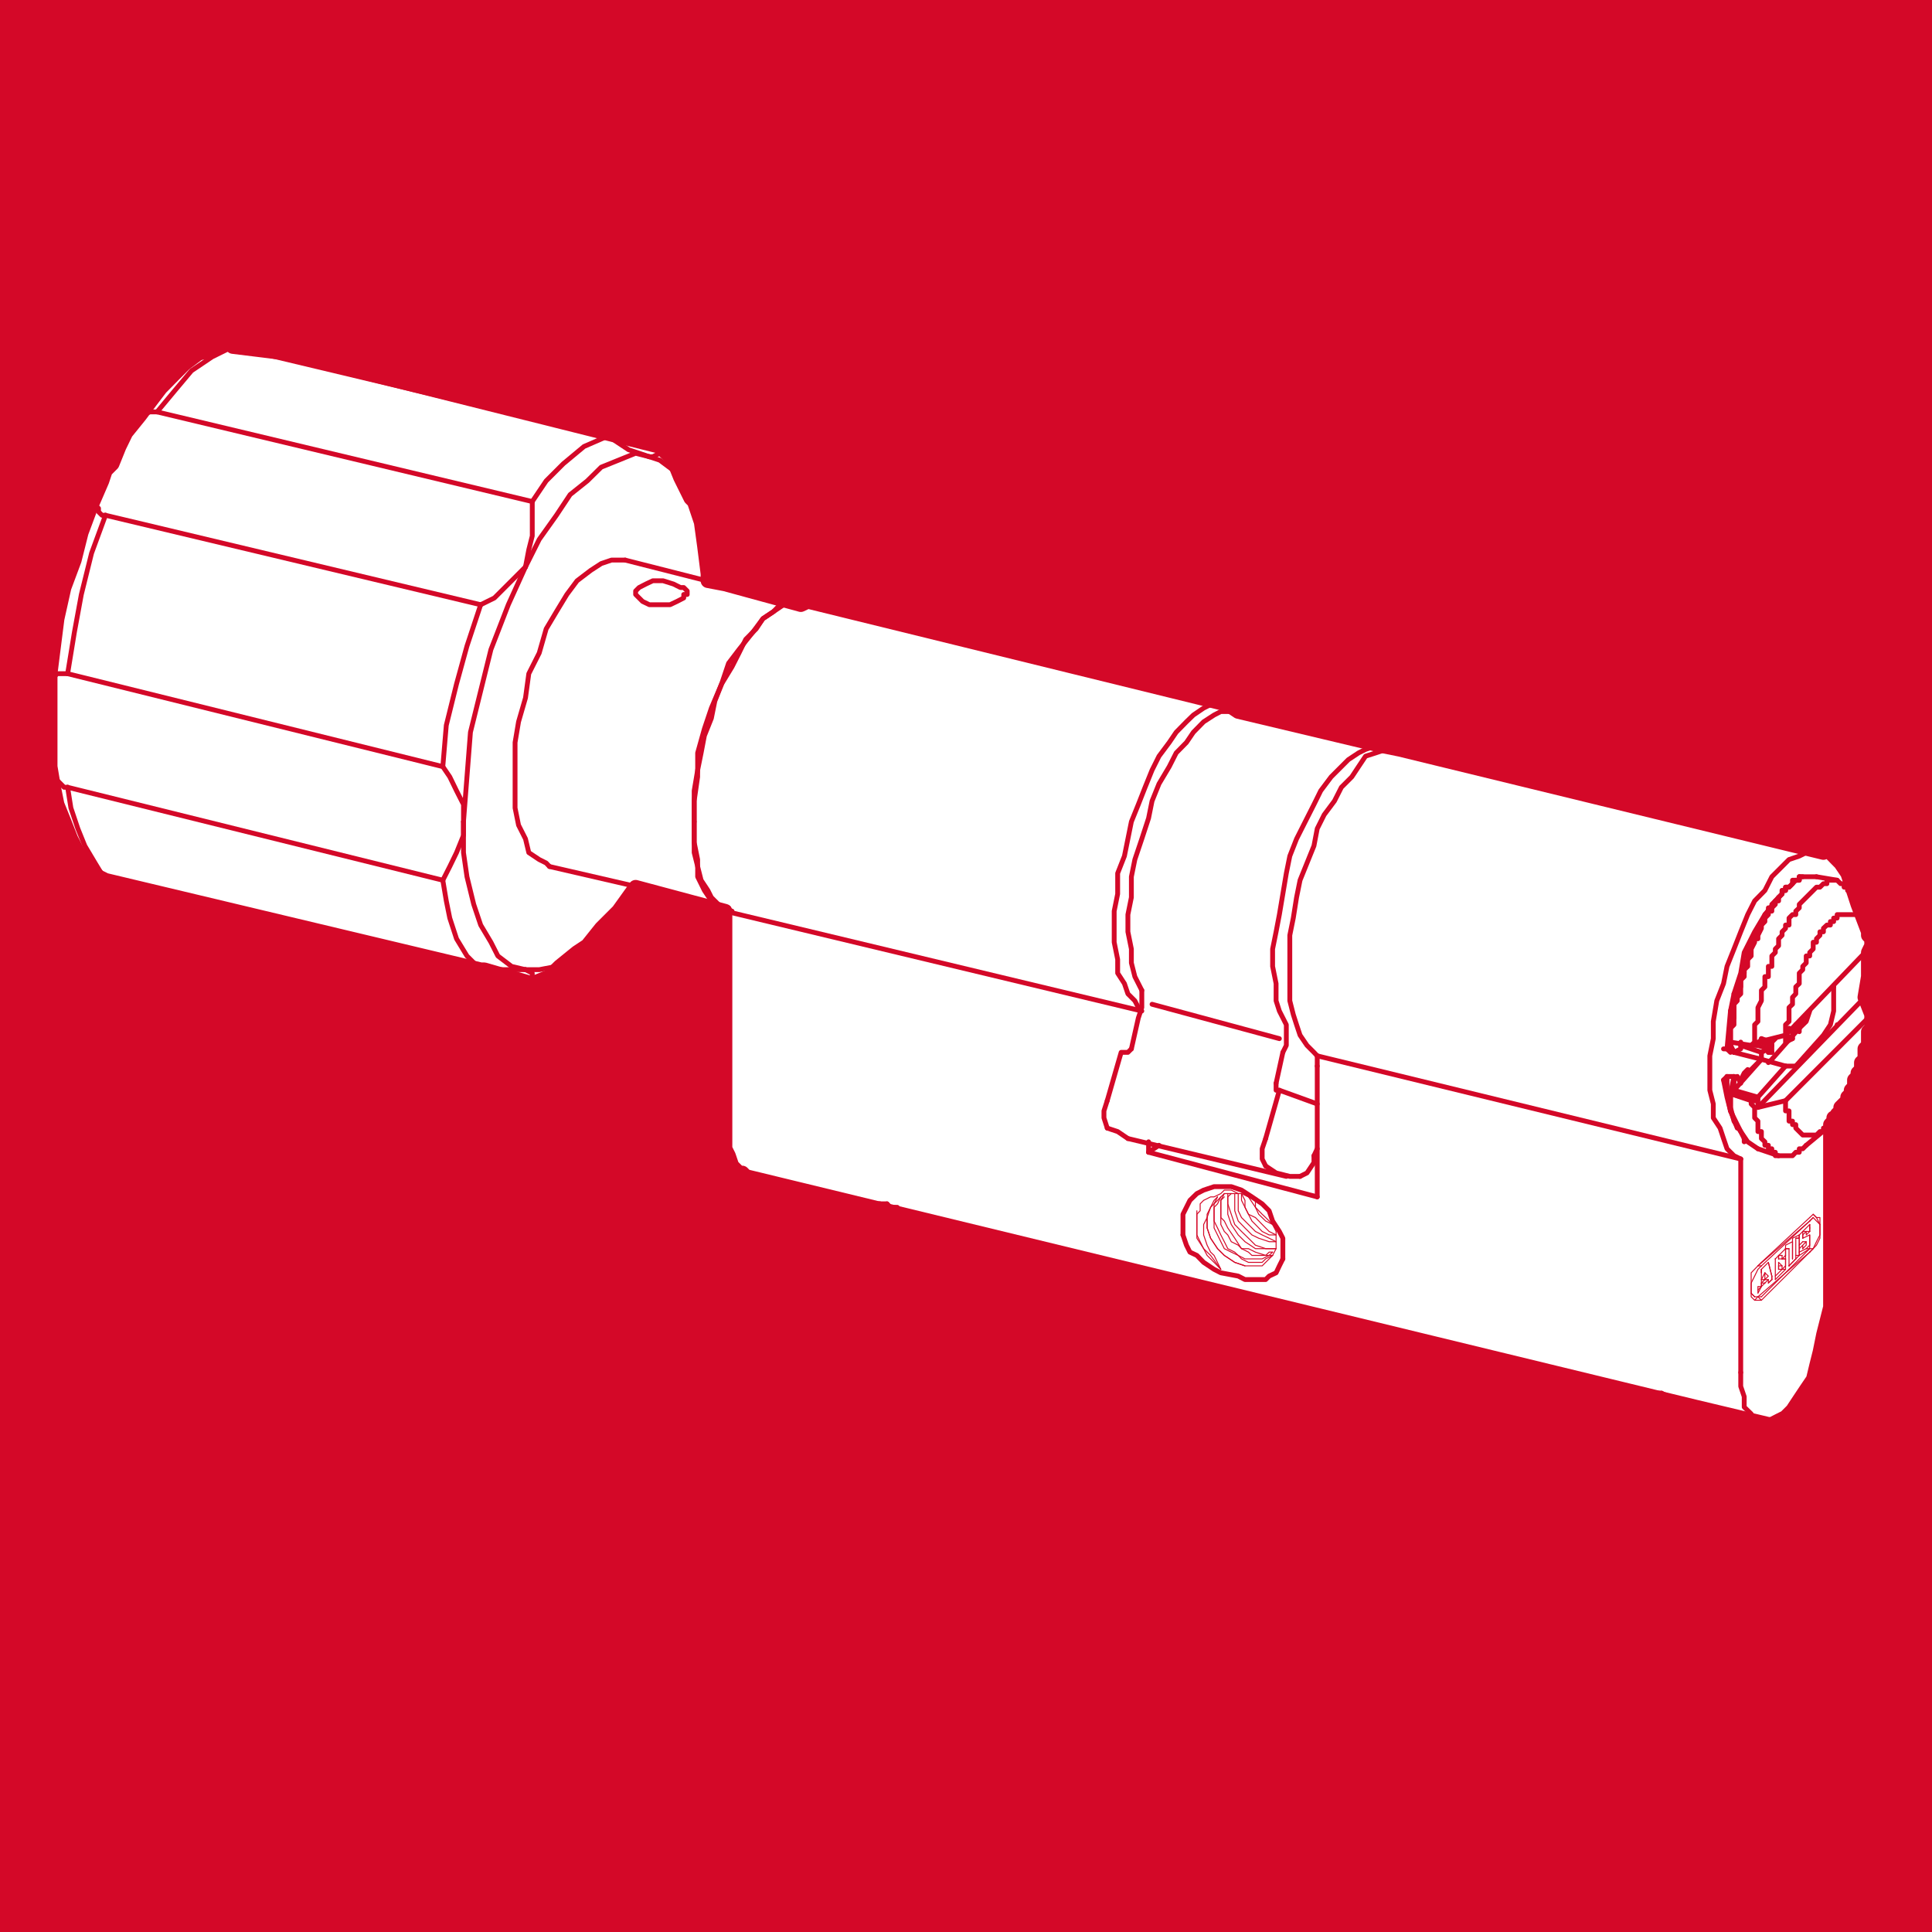 <?xml version="1.0" encoding="UTF-8"?> <svg xmlns="http://www.w3.org/2000/svg" id="uuid-a4b00640-64b1-40f4-851e-12c9052629b6" viewBox="0 0 100 100"> <defs> <style>.uuid-81f66256-4ee9-4c29-b15f-602494144bb8{fill:#d40828;}.uuid-cb54eb85-6f2b-4485-8bdd-4fc3e6b33fe8{stroke-width:.25px;}.uuid-cb54eb85-6f2b-4485-8bdd-4fc3e6b33fe8,.uuid-620c0589-9f46-409b-9762-06aaec69e416{fill:none;}.uuid-cb54eb85-6f2b-4485-8bdd-4fc3e6b33fe8,.uuid-620c0589-9f46-409b-9762-06aaec69e416,.uuid-ad5f08f4-80ff-428f-9501-3fedf3dce041{stroke:#d40828;stroke-linecap:round;stroke-linejoin:round;}.uuid-620c0589-9f46-409b-9762-06aaec69e416{stroke-width:.05px;}.uuid-ad5f08f4-80ff-428f-9501-3fedf3dce041{fill:#fff;stroke-width:.75px;}</style> </defs> <rect class="uuid-81f66256-4ee9-4c29-b15f-602494144bb8" width="100" height="100"></rect> <g id="uuid-912cc20f-e564-4f76-9a17-92c4265642fa"> <polygon class="uuid-ad5f08f4-80ff-428f-9501-3fedf3dce041" points="63.55 36.47 41.81 31.13 41.45 31.3 37.53 30.23 36.64 30.06 36.64 29.7 36.46 28.27 36.29 27.03 35.93 25.96 35.75 25.78 35.22 24.71 34.86 23.82 34.15 23.11 14.9 18.29 12.05 17.94 11.87 17.76 11.69 17.76 10.98 18.12 10.27 18.29 9.55 18.83 9.02 19.36 8.31 20.08 7.77 20.79 7.24 21.5 6.52 22.39 6.17 23.11 5.81 24 5.46 24.35 5.28 24.89 4.74 26.14 4.21 27.56 3.85 28.99 3.32 30.41 2.96 32.02 2.78 33.44 2.6 34.87 2.6 35.58 2.6 36.47 2.6 38.25 2.6 39.14 2.6 39.68 2.78 40.75 2.96 41.64 3.32 42.53 3.67 43.42 4.03 44.13 4.56 44.67 4.74 45.03 5.1 45.38 5.46 45.56 24.88 50.19 25.06 50.19 27.55 50.91 28.44 50.55 28.98 50.02 29.87 49.3 30.4 48.95 31.12 48.05 32.01 47.16 32.9 45.92 37.53 47.16 37.53 58.21 37.53 58.75 37.53 59.46 37.71 59.82 37.89 60.35 38.25 60.71 38.42 60.71 38.6 60.89 87.79 72.83 91.53 73.72 91.71 73.72 92.06 73.54 92.42 73.36 92.78 73 93.13 72.47 93.49 71.93 93.85 71.4 94.02 70.69 94.2 69.97 94.38 69.08 94.56 68.37 94.74 67.66 94.74 66.94 94.74 58.21 94.91 58.03 94.91 58.03 94.91 57.86 95.09 57.86 95.09 57.68 95.27 57.5 95.27 57.5 95.27 57.32 95.45 57.14 95.63 56.97 95.63 56.97 95.63 56.79 95.81 56.61 95.81 56.61 95.81 56.43 95.98 56.25 95.98 56.07 95.98 55.9 96.16 55.72 96.16 55.54 96.34 55.36 96.34 55.18 96.34 55 96.52 54.83 96.52 54.65 96.52 54.47 96.52 54.29 96.7 54.11 96.7 53.94 96.7 53.76 96.7 53.58 96.7 53.4 96.87 53.22 96.87 53.04 96.87 52.87 96.87 52.69 96.87 52.51 96.52 51.62 96.7 50.55 96.7 49.3 96.87 48.95 96.87 48.95 96.87 48.77 96.87 48.59 96.87 48.59 96.7 48.41 96.7 48.23 96.7 48.23 96.16 46.81 95.81 45.74 95.63 45.2 95.27 44.67 95.09 44.49 94.74 44.13 94.2 43.96 94.38 44.13 72.46 38.79 71.57 38.61 64.09 36.83 63.55 36.47"></polygon> <g> <g> <line class="uuid-cb54eb85-6f2b-4485-8bdd-4fc3e6b33fe8" x1="95.09" y1="53.04" x2="95.09" y2="53.04"></line> <line class="uuid-cb54eb85-6f2b-4485-8bdd-4fc3e6b33fe8" x1="90.28" y1="58.93" x2="90.28" y2="59.1"></line> <line class="uuid-cb54eb85-6f2b-4485-8bdd-4fc3e6b33fe8" x1="93.31" y1="45.38" x2="93.13" y2="45.38"></line> <line class="uuid-cb54eb85-6f2b-4485-8bdd-4fc3e6b33fe8" x1="90.99" y1="59.46" x2="92.06" y2="59.82"></line> <line class="uuid-cb54eb85-6f2b-4485-8bdd-4fc3e6b33fe8" x1="95.09" y1="45.56" x2="94.02" y2="45.38"></line> <line class="uuid-cb54eb85-6f2b-4485-8bdd-4fc3e6b33fe8" x1="96.7" y1="48.23" x2="96.16" y2="46.81"></line> <line class="uuid-cb54eb85-6f2b-4485-8bdd-4fc3e6b33fe8" x1="93.49" y1="59.28" x2="94.56" y2="58.39"></line> <polyline class="uuid-cb54eb85-6f2b-4485-8bdd-4fc3e6b33fe8" points="90.99 56.79 90.99 57.32 92.42 56.97 92.42 57.14 92.42 57.32 92.42 57.5 92.6 57.5 92.6 57.68 92.6 57.68 92.6 57.86 92.6 58.03 92.78 58.03 92.78 58.21 92.78 58.21 92.95 58.21 92.95 58.39 92.95 58.39 93.13 58.57 93.13 58.57 93.13 58.57 93.13 58.57 93.31 58.75 93.31 58.75 93.49 58.75 93.49 58.75 93.49 58.75 93.85 58.75 93.85 58.75 93.85 58.75 94.02 58.75 94.02 58.75 94.2 58.57 94.2 58.57 94.38 58.57 94.38 58.57 94.38 58.39 94.56 58.39 94.56 58.39 94.74 58.21 94.74 58.21 94.91 58.03 94.91 58.03 94.91 57.86 95.09 57.86 95.09 57.68 95.27 57.5 95.27 57.5 95.27 57.32 95.45 57.14 95.63 56.97 95.63 56.97 95.63 56.79 95.81 56.61 95.81 56.61 95.81 56.43 95.98 56.25 95.98 56.07 95.98 55.9 96.16 55.72 96.16 55.54 96.34 55.36 96.34 55.18 96.34 55 96.52 54.83 96.52 54.65 96.52 54.47 96.52 54.29 96.7 54.11 96.7 53.94 96.7 53.76 96.7 53.58 96.7 53.4 96.87 53.22 96.87 53.04 96.87 52.87 96.87 52.69 96.87 52.51 96.52 51.62 96.7 50.55 96.7 49.3"></polyline> <polyline class="uuid-cb54eb85-6f2b-4485-8bdd-4fc3e6b33fe8" points="96.87 48.95 96.87 48.95 96.87 48.77 96.87 48.59 96.87 48.59 96.7 48.41 96.7 48.23 96.7 48.23 96.7 48.05 96.7 47.88 96.52 47.88 96.52 47.88 96.52 47.7 96.34 47.7 96.34 47.7 96.34 47.52 96.34 47.52 96.16 47.34 96.16 47.34 95.98 47.34 95.98 47.34 95.98 47.34 95.81 47.34 95.45 47.34 95.45 47.34 95.27 47.34 95.27 47.34 95.27 47.34 95.09 47.34 95.09 47.52 94.91 47.52 94.91 47.7 94.91 47.7 94.74 47.7 94.74 47.88 94.56 47.88 94.56 47.88 94.38 48.05 94.38 48.23 94.2 48.23 94.2 48.41 94.2 48.41 94.02 48.59 94.02 48.77 93.85 48.77 93.85 48.95 93.85 49.12 93.67 49.3 93.67 49.48 93.49 49.48 93.49 49.66 93.49 49.84 93.31 50.02 93.31 50.19 93.13 50.37 93.13 50.55 93.13 50.55 93.13 50.91 92.95 51.08 92.95 51.26 92.95 51.44 92.78 51.62 92.78 51.8 92.78 51.98 92.6 52.15 92.6 52.33 92.6 52.51 92.6 52.69 92.6 52.87 92.42 53.04 92.42 53.22 92.42 53.4 92.42 53.58 90.99 53.94 90.99 54.11 90.64 54.11 90.82 53.94 90.82 53.76 90.82 53.58 90.82 53.4 90.82 53.04 90.99 52.87 90.99 52.69 90.99 52.51 90.99 52.33 90.99 52.15 91.17 51.8 91.17 51.62 91.17 51.44 91.17 51.26 91.35 51.08 91.35 50.91 91.35 50.55 91.53 50.55 91.53 50.37 91.53 50.02 91.71 50.02 91.71 49.66 91.71 49.48 91.89 49.3 91.89 49.12 92.06 48.95 92.06 48.77 92.06 48.59 92.24 48.41 92.24 48.23 92.42 48.05 92.42 47.88 92.6 47.88 92.6 47.7 92.6 47.52 92.78 47.34 92.95 47.34 92.95 47.16 93.13 46.99 93.13 46.81 93.13 46.81 93.31 46.63 93.31 46.63 93.49 46.45 93.49 46.45 93.67 46.27 93.67 46.27 93.85 46.09 93.85 46.09 94.02 45.92 94.02 45.92 94.2 45.92 94.2 45.92 94.38 45.74 94.38 45.74 94.56 45.74 94.56 45.56 94.74 45.56 94.91 45.56 94.91 45.56 94.91 45.56 95.09 45.56 95.27 45.74 95.27 45.74 95.27 45.74 95.45 45.74 95.45 45.92 95.63 45.92 95.63 45.92 95.63 46.09 95.63 46.09 95.81 46.09 95.81 46.27 95.81 46.27 95.98 46.45 95.98 46.45 95.98 46.63 96.16 46.81 96.16 46.81"></polyline> <polyline class="uuid-cb54eb85-6f2b-4485-8bdd-4fc3e6b33fe8" points="93.49 59.28 93.31 59.46 93.31 59.46 93.13 59.46 93.13 59.64 93.13 59.64 92.95 59.64 92.95 59.64 92.78 59.82 92.78 59.82 92.6 59.82 92.6 59.82 92.24 59.82 92.06 59.82 92.06 59.82 92.06 59.82 91.89 59.82 91.89 59.64 91.71 59.64 91.71 59.64 91.71 59.46 91.53 59.46 91.53 59.46 91.53 59.28 91.35 59.28 91.35 59.1 91.35 59.1 91.17 58.93 91.17 58.93 91.17 58.75 91.17 58.57 90.99 58.57 90.99 58.39 90.99 58.21 90.99 58.21 90.99 58.03 90.82 57.86 90.82 57.68 90.82 57.5 90.82 57.5 90.82 57.32 90.64 57.14 90.64 56.97 90.82 56.97"></polyline> <line class="uuid-cb54eb85-6f2b-4485-8bdd-4fc3e6b33fe8" x1="90.99" y1="56.79" x2="90.82" y2="56.97"></line> <line class="uuid-cb54eb85-6f2b-4485-8bdd-4fc3e6b33fe8" x1="90.64" y1="56.97" x2="90.64" y2="56.97"></line> <polyline class="uuid-cb54eb85-6f2b-4485-8bdd-4fc3e6b33fe8" points="90.64 54.11 89.57 53.94 89.57 54.11 89.57 54.11"></polyline> <polyline class="uuid-cb54eb85-6f2b-4485-8bdd-4fc3e6b33fe8" points="89.57 56.61 89.57 57.32 89.75 58.03 90.1 58.57 90.46 59.1 90.99 59.46"></polyline> <polyline class="uuid-cb54eb85-6f2b-4485-8bdd-4fc3e6b33fe8" points="94.02 45.38 93.85 45.38 93.49 45.38 93.49 45.38 93.31 45.38 93.31 45.38 93.13 45.38 93.13 45.56 92.95 45.56 92.95 45.56 92.95 45.56 92.78 45.74 92.6 45.92 92.6 45.92 92.42 45.92 92.42 46.09 92.24 46.09 92.24 46.27 92.06 46.45 92.06 46.45 92.06 46.63 91.89 46.63 91.89 46.81 91.71 46.99 91.71 47.16 91.53 47.16 91.53 47.34 91.35 47.52 91.35 47.7 91.17 47.88 91.17 48.05 91.17 48.05 90.99 48.41 90.99 48.59 90.82 48.59 90.82 48.77 90.64 49.12 90.64 49.12 90.64 49.48 90.46 49.66 90.46 49.84 90.46 50.02 90.28 50.19 90.28 50.37 90.28 50.55 90.1 50.73 90.1 50.91 90.1 51.26 90.1 51.44 89.92 51.62 89.92 51.8 89.75 51.98 89.75 52.15 89.75 52.33 89.75 52.69 89.75 52.87 89.75 53.04 89.57 53.22 89.57 53.4 89.57 53.58 89.57 53.94 89.57 54.11"></polyline> <line class="uuid-cb54eb85-6f2b-4485-8bdd-4fc3e6b33fe8" x1="89.57" y1="56.61" x2="90.64" y2="56.97"></line> <line class="uuid-cb54eb85-6f2b-4485-8bdd-4fc3e6b33fe8" x1="89.57" y1="53.94" x2="89.57" y2="54.11"></line> <polyline class="uuid-cb54eb85-6f2b-4485-8bdd-4fc3e6b33fe8" points="89.57 53.94 89.57 53.76 89.57 53.58 89.57 53.4 89.57 53.22 89.57 53.04 89.57 52.87 89.75 52.69 89.75 52.33 89.75 52.15 89.75 51.98 89.75 51.8 89.92 51.62 89.92 51.44 90.1 51.08 90.1 50.91 90.1 50.73 90.1 50.55 90.28 50.37 90.28 50.19 90.28 50.02 90.46 49.66 90.46 49.48 90.46 49.3 90.64 49.12 90.64 48.95 90.64 48.77 90.82 48.59 90.82 48.41 90.99 48.23 90.99 48.05 91.17 47.88 91.17 47.88 91.17 47.7 91.35 47.52 91.35 47.34 91.53 47.16 91.53 46.99 91.71 46.99 91.71 46.81 91.89 46.63 91.89 46.63 92.06 46.45 92.06 46.45 92.24 46.27 92.24 46.09 92.42 46.09 92.42 45.92 92.6 45.92 92.6 45.92 92.78 45.74 92.78 45.56 92.95 45.56 92.95 45.56 93.13 45.56 93.13 45.56 93.13 45.38"></polyline> <polyline class="uuid-cb54eb85-6f2b-4485-8bdd-4fc3e6b33fe8" points="89.57 56.61 89.57 57.5 89.92 58.21 90.28 58.93"></polyline> <line class="uuid-cb54eb85-6f2b-4485-8bdd-4fc3e6b33fe8" x1="89.57" y1="56.61" x2="89.57" y2="56.61"></line> <line class="uuid-cb54eb85-6f2b-4485-8bdd-4fc3e6b33fe8" x1="96.87" y1="48.95" x2="92.42" y2="53.58"></line> <polyline class="uuid-cb54eb85-6f2b-4485-8bdd-4fc3e6b33fe8" points="89.21 55.9 89.39 56.79 89.57 57.5 89.92 58.39"></polyline> <polyline class="uuid-cb54eb85-6f2b-4485-8bdd-4fc3e6b33fe8" points="92.06 46.45 91.35 47.34 90.82 48.23 90.28 49.3 90.1 50.37 89.75 51.44 89.75 51.44 89.57 52.33 89.39 54.29 89.39 54.29 89.21 54.29"></polyline> <line class="uuid-cb54eb85-6f2b-4485-8bdd-4fc3e6b33fe8" x1="89.39" y1="54.29" x2="89.57" y2="54.47"></line> <line class="uuid-cb54eb85-6f2b-4485-8bdd-4fc3e6b33fe8" x1="89.75" y1="51.44" x2="89.92" y2="51.62"></line> <line class="uuid-cb54eb85-6f2b-4485-8bdd-4fc3e6b33fe8" x1="89.75" y1="51.8" x2="89.57" y2="52.33"></line> <polyline class="uuid-cb54eb85-6f2b-4485-8bdd-4fc3e6b33fe8" points="92.95 55.18 92.95 55.18 92.95 55.18 92.78 55.18 92.78 55.18 92.6 55.18 92.6 55.18 92.6 55.18 92.42 55.18"></polyline> <polyline class="uuid-cb54eb85-6f2b-4485-8bdd-4fc3e6b33fe8" points="92.95 55.18 94.38 53.58 94.74 53.04 94.91 52.33 94.91 51.8 94.91 51.08 94.91 51.08"></polyline> <line class="uuid-cb54eb85-6f2b-4485-8bdd-4fc3e6b33fe8" x1="90.99" y1="57.32" x2="96.52" y2="51.62"></line> <line class="uuid-cb54eb85-6f2b-4485-8bdd-4fc3e6b33fe8" x1="90.99" y1="54.11" x2="91.17" y2="53.76"></line> <polyline class="uuid-cb54eb85-6f2b-4485-8bdd-4fc3e6b33fe8" points="90.99 56.79 90.99 56.79 92.42 55.18"></polyline> <polyline class="uuid-cb54eb85-6f2b-4485-8bdd-4fc3e6b33fe8" points="90.1 53.94 90.1 54.29 89.75 54.47 89.57 54.11 89.57 54.11"></polyline> <polyline class="uuid-cb54eb85-6f2b-4485-8bdd-4fc3e6b33fe8" points="89.75 54.47 89.75 54.47 89.57 54.11"></polyline> <polyline class="uuid-cb54eb85-6f2b-4485-8bdd-4fc3e6b33fe8" points="89.75 55.72 89.75 55.9 89.75 56.43 90.99 56.79"></polyline> <polyline class="uuid-cb54eb85-6f2b-4485-8bdd-4fc3e6b33fe8" points="90.82 56.97 89.57 56.61 89.75 55.72"></polyline> <polyline class="uuid-cb54eb85-6f2b-4485-8bdd-4fc3e6b33fe8" points="89.92 55.72 90.1 56.07 90.1 55.9 90.28 55.54 90.46 55.36 90.46 55.54 91.17 54.83 91.17 54.47 91.53 54.29 91.53 54.47 91.71 54.47 91.71 54.11 91.71 53.94 91.89 53.76"></polyline> <polyline class="uuid-cb54eb85-6f2b-4485-8bdd-4fc3e6b33fe8" points="92.42 53.58 92.42 53.94 92.78 53.76 92.78 53.4 92.95 53.04 93.13 53.4 93.13 53.22 93.31 52.69"></polyline> <polyline class="uuid-cb54eb85-6f2b-4485-8bdd-4fc3e6b33fe8" points="93.13 53.22 93.49 52.87 93.67 52.33"></polyline> <polyline class="uuid-cb54eb85-6f2b-4485-8bdd-4fc3e6b33fe8" points="93.13 53.22 91.71 54.83 91.53 55"></polyline> <line class="uuid-cb54eb85-6f2b-4485-8bdd-4fc3e6b33fe8" x1="91.17" y1="54.83" x2="92.42" y2="55.18"></line> <line class="uuid-cb54eb85-6f2b-4485-8bdd-4fc3e6b33fe8" x1="89.57" y1="56.61" x2="89.57" y2="56.61"></line> <line class="uuid-cb54eb85-6f2b-4485-8bdd-4fc3e6b33fe8" x1="92.42" y1="56.97" x2="96.87" y2="52.51"></line> <line class="uuid-cb54eb85-6f2b-4485-8bdd-4fc3e6b33fe8" x1="89.92" y1="55.72" x2="89.75" y2="55.9"></line> <line class="uuid-cb54eb85-6f2b-4485-8bdd-4fc3e6b33fe8" x1="89.75" y1="56.43" x2="91.17" y2="54.83"></line> <polyline class="uuid-cb54eb85-6f2b-4485-8bdd-4fc3e6b33fe8" points="89.39 55.72 89.75 55.72 89.75 55.72"></polyline> <polyline class="uuid-cb54eb85-6f2b-4485-8bdd-4fc3e6b33fe8" points="89.39 55.72 89.39 56.61 89.57 57.5"></polyline> <line class="uuid-cb54eb85-6f2b-4485-8bdd-4fc3e6b33fe8" x1="90.1" y1="55.9" x2="90.1" y2="55.9"></line> <line class="uuid-cb54eb85-6f2b-4485-8bdd-4fc3e6b33fe8" x1="89.39" y1="55.72" x2="89.21" y2="55.9"></line> <line class="uuid-cb54eb85-6f2b-4485-8bdd-4fc3e6b33fe8" x1="92.95" y1="53.04" x2="92.95" y2="53.04"></line> <line class="uuid-cb54eb85-6f2b-4485-8bdd-4fc3e6b33fe8" x1="92.6" y1="53.22" x2="92.78" y2="53.4"></line> <line class="uuid-cb54eb85-6f2b-4485-8bdd-4fc3e6b33fe8" x1="92.42" y1="53.58" x2="92.78" y2="53.76"></line> <line class="uuid-cb54eb85-6f2b-4485-8bdd-4fc3e6b33fe8" x1="94.91" y1="51.08" x2="94.91" y2="51.08"></line> <line class="uuid-cb54eb85-6f2b-4485-8bdd-4fc3e6b33fe8" x1="91.17" y1="53.76" x2="91.71" y2="53.94"></line> <line class="uuid-cb54eb85-6f2b-4485-8bdd-4fc3e6b33fe8" x1="91.17" y1="53.94" x2="91.71" y2="54.11"></line> <line class="uuid-cb54eb85-6f2b-4485-8bdd-4fc3e6b33fe8" x1="91.53" y1="54.47" x2="91.71" y2="54.47"></line> <line class="uuid-cb54eb85-6f2b-4485-8bdd-4fc3e6b33fe8" x1="90.99" y1="54.11" x2="91.53" y2="54.29"></line> <line class="uuid-cb54eb85-6f2b-4485-8bdd-4fc3e6b33fe8" x1="90.1" y1="54.11" x2="91.17" y2="54.47"></line> <line class="uuid-cb54eb85-6f2b-4485-8bdd-4fc3e6b33fe8" x1="89.75" y1="54.47" x2="91.17" y2="54.83"></line> <line class="uuid-cb54eb85-6f2b-4485-8bdd-4fc3e6b33fe8" x1="89.39" y1="54.29" x2="89.75" y2="54.47"></line> <line class="uuid-cb54eb85-6f2b-4485-8bdd-4fc3e6b33fe8" x1="93.13" y1="53.22" x2="93.13" y2="53.22"></line> </g> <g> <line class="uuid-cb54eb85-6f2b-4485-8bdd-4fc3e6b33fe8" x1="59.45" y1="59.64" x2="59.99" y2="59.28"></line> <polyline class="uuid-cb54eb85-6f2b-4485-8bdd-4fc3e6b33fe8" points="58.92 52.15 58.74 51.8 58.38 51.44 58.2 50.91 57.85 50.37 57.85 49.66 57.67 48.77 57.67 48.05 57.67 47.16 57.85 46.27 57.85 45.2 58.2 44.31 58.38 43.42 58.56 42.53 58.92 41.64 59.27 40.75 59.63 39.86 59.99 39.14 60.52 38.43 60.88 37.9 61.41 37.36 61.77 37.01 62.3 36.65 62.66 36.47 63.19 36.47 63.55 36.47 63.91 36.65 64.26 36.83"></polyline> <line class="uuid-cb54eb85-6f2b-4485-8bdd-4fc3e6b33fe8" x1="59.45" y1="59.64" x2="68.18" y2="61.95"></line> <polyline class="uuid-cb54eb85-6f2b-4485-8bdd-4fc3e6b33fe8" points="63.55 36.47 41.81 31.13 41.63 31.13 41.27 31.13 40.92 31.13 40.38 31.3 40.03 31.66 39.49 32.02 39.14 32.55 38.6 33.09 38.25 33.8 37.89 34.51 37.35 35.4 37 36.29 36.82 37.18 36.46 38.08 36.29 38.97 36.11 39.86 35.93 40.93 35.93 41.82 35.93 43.42 35.93 44.13 36.11 44.85 36.29 45.56 36.64 46.09 36.82 46.45 37.18 46.81 37.53 47.16 59.1 52.33"></polyline> <polyline class="uuid-cb54eb85-6f2b-4485-8bdd-4fc3e6b33fe8" points="37.53 47.16 37.53 58.21 37.53 58.75 37.53 59.46 37.71 59.82 37.89 60.35 38.25 60.71 38.42 60.71 38.6 60.89"></polyline> <line class="uuid-cb54eb85-6f2b-4485-8bdd-4fc3e6b33fe8" x1="59.45" y1="59.64" x2="59.45" y2="59.1"></line> <polyline class="uuid-cb54eb85-6f2b-4485-8bdd-4fc3e6b33fe8" points="68.18 54.65 68.01 54.47 67.65 54.11 67.29 53.58 67.11 53.04 66.94 52.51 66.76 51.8 66.76 50.91 66.76 50.19 66.76 49.3 66.76 48.41 66.94 47.52 67.11 46.45 67.29 45.56 67.65 44.67 68.01 43.78 68.18 42.89 68.54 42.17 69.07 41.46 69.43 40.75 69.97 40.21 70.32 39.68 70.68 39.14 71.21 38.97 71.75 38.79 72.1 38.61 72.46 38.79 72.46 38.79 94.38 44.13"></polyline> <polyline class="uuid-cb54eb85-6f2b-4485-8bdd-4fc3e6b33fe8" points="90.1 71.04 90.1 71.76 90.28 72.29 90.28 72.83 90.64 73.18 90.82 73.54 91.17 73.72 91.35 73.72 91.71 73.72 92.06 73.54 92.42 73.36 92.78 73 93.13 72.47 93.49 71.93 93.85 71.4 94.02 70.69 94.2 69.97 94.38 69.08 94.56 68.37 94.74 67.66 94.74 66.94"></polyline> <polyline class="uuid-cb54eb85-6f2b-4485-8bdd-4fc3e6b33fe8" points="95.81 45.74 95.63 45.2 95.27 44.67 95.09 44.49 94.74 44.13 94.2 43.96 93.85 43.96 93.49 44.13 93.13 44.31 92.6 44.49 92.06 45.03 91.71 45.38 91.35 46.09 90.82 46.63 90.46 47.34 90.1 48.23 89.75 49.12 89.39 50.02 89.21 50.91 88.86 51.8 88.68 52.87 88.68 53.76 88.5 54.65 88.5 56.43 88.68 57.14 88.68 57.86 89.03 58.39 89.21 58.93 89.39 59.46 89.75 59.82 90.1 59.99"></polyline> <line class="uuid-cb54eb85-6f2b-4485-8bdd-4fc3e6b33fe8" x1="68.18" y1="54.65" x2="90.1" y2="59.99"></line> <line class="uuid-cb54eb85-6f2b-4485-8bdd-4fc3e6b33fe8" x1="68.18" y1="61.95" x2="68.18" y2="55.18"></line> <polyline class="uuid-cb54eb85-6f2b-4485-8bdd-4fc3e6b33fe8" points="68.18 54.65 68.18 55.18 68.18 55.18"></polyline> <line class="uuid-cb54eb85-6f2b-4485-8bdd-4fc3e6b33fe8" x1="90.1" y1="59.99" x2="90.1" y2="71.04"></line> <g> <polyline class="uuid-620c0589-9f46-409b-9762-06aaec69e416" points="93.67 64.63 93.85 64.63 94.02 64.27 94.2 63.92 94.2 63.38 94.02 63.2 93.85 63.02 93.67 63.2"></polyline> <polyline class="uuid-620c0589-9f46-409b-9762-06aaec69e416" points="94.2 63.38 94.02 63.02 93.85 62.85"></polyline> <polyline class="uuid-620c0589-9f46-409b-9762-06aaec69e416" points="93.67 64.81 93.85 64.63 94.02 64.45 94.2 64.09 94.2 63.74 94.2 63.38 94.2 63.02 94.02 63.02 93.85 62.85 93.67 63.02"></polyline> <line class="uuid-620c0589-9f46-409b-9762-06aaec69e416" x1="91.71" y1="66.23" x2="91.53" y2="66.41"></line> <line class="uuid-620c0589-9f46-409b-9762-06aaec69e416" x1="91.17" y1="66.41" x2="91.35" y2="66.23"></line> <polyline class="uuid-620c0589-9f46-409b-9762-06aaec69e416" points="91.71 66.23 91.53 66.41 91.53 66.23 91.35 66.41"></polyline> <line class="uuid-620c0589-9f46-409b-9762-06aaec69e416" x1="91.17" y1="67.12" x2="93.67" y2="64.63"></line> <line class="uuid-620c0589-9f46-409b-9762-06aaec69e416" x1="91.17" y1="66.59" x2="91.17" y2="65.7"></line> <polyline class="uuid-620c0589-9f46-409b-9762-06aaec69e416" points="91.17 65.52 90.99 65.7 90.82 66.05 90.64 66.41 90.64 66.59 90.64 66.94 90.82 67.12 90.99 67.12 91.17 67.12"></polyline> <line class="uuid-620c0589-9f46-409b-9762-06aaec69e416" x1="90.99" y1="67.12" x2="93.67" y2="64.81"></line> <polyline class="uuid-620c0589-9f46-409b-9762-06aaec69e416" points="91.17 65.34 90.99 65.52 90.64 65.88 90.64 66.23 90.64 66.59 90.64 66.94 90.64 67.12 90.82 67.3 90.99 67.3 91.17 67.3 93.67 64.81"></polyline> <line class="uuid-620c0589-9f46-409b-9762-06aaec69e416" x1="91.17" y1="66.41" x2="91.35" y2="66.41"></line> <polyline class="uuid-620c0589-9f46-409b-9762-06aaec69e416" points="91.17 66.59 91.17 66.59 90.99 66.77"></polyline> <line class="uuid-620c0589-9f46-409b-9762-06aaec69e416" x1="91.17" y1="66.41" x2="91.17" y2="66.59"></line> <polyline class="uuid-620c0589-9f46-409b-9762-06aaec69e416" points="91.35 66.41 91.17 66.59 90.99 66.94 90.99 66.59 91.17 66.59"></polyline> <polyline class="uuid-620c0589-9f46-409b-9762-06aaec69e416" points="90.64 66.94 90.64 66.94 90.82 67.12"></polyline> <line class="uuid-620c0589-9f46-409b-9762-06aaec69e416" x1="90.99" y1="67.12" x2="91.17" y2="67.3"></line> <polyline class="uuid-620c0589-9f46-409b-9762-06aaec69e416" points="90.82 67.3 90.82 67.3 90.99 67.12"></polyline> <line class="uuid-620c0589-9f46-409b-9762-06aaec69e416" x1="90.82" y1="67.12" x2="90.82" y2="67.12"></line> <polyline class="uuid-620c0589-9f46-409b-9762-06aaec69e416" points="92.06 65.34 92.24 65.52 92.06 65.52"></polyline> <line class="uuid-620c0589-9f46-409b-9762-06aaec69e416" x1="92.06" y1="65.7" x2="92.24" y2="65.7"></line> <polyline class="uuid-620c0589-9f46-409b-9762-06aaec69e416" points="92.06 64.98 92.24 64.98 92.06 64.98"></polyline> <line class="uuid-620c0589-9f46-409b-9762-06aaec69e416" x1="91.17" y1="65.34" x2="93.67" y2="63.02"></line> <line class="uuid-620c0589-9f46-409b-9762-06aaec69e416" x1="90.99" y1="65.52" x2="93.67" y2="63.2"></line> <line class="uuid-620c0589-9f46-409b-9762-06aaec69e416" x1="91.17" y1="65.52" x2="93.67" y2="63.2"></line> <line class="uuid-620c0589-9f46-409b-9762-06aaec69e416" x1="91.89" y1="65.16" x2="92.42" y2="64.63"></line> <line class="uuid-620c0589-9f46-409b-9762-06aaec69e416" x1="92.42" y1="65.7" x2="91.89" y2="66.23"></line> <line class="uuid-620c0589-9f46-409b-9762-06aaec69e416" x1="92.24" y1="65.7" x2="91.89" y2="66.05"></line> <line class="uuid-620c0589-9f46-409b-9762-06aaec69e416" x1="92.06" y1="65.16" x2="92.24" y2="65.16"></line> <polyline class="uuid-620c0589-9f46-409b-9762-06aaec69e416" points="92.06 65.7 92.06 65.52 92.06 65.52"></polyline> <line class="uuid-620c0589-9f46-409b-9762-06aaec69e416" x1="92.06" y1="65.16" x2="92.06" y2="65.16"></line> <line class="uuid-620c0589-9f46-409b-9762-06aaec69e416" x1="92.06" y1="65.7" x2="92.06" y2="65.7"></line> <polyline class="uuid-620c0589-9f46-409b-9762-06aaec69e416" points="92.06 64.98 92.06 64.98 92.06 65.16"></polyline> <line class="uuid-620c0589-9f46-409b-9762-06aaec69e416" x1="91.89" y1="65.16" x2="91.89" y2="65.16"></line> <line class="uuid-620c0589-9f46-409b-9762-06aaec69e416" x1="91.71" y1="66.23" x2="91.71" y2="66.23"></line> <polyline class="uuid-620c0589-9f46-409b-9762-06aaec69e416" points="92.06 65.7 92.06 65.52 92.06 65.34"></polyline> <polyline class="uuid-620c0589-9f46-409b-9762-06aaec69e416" points="92.06 65.16 92.06 64.98 92.06 64.98"></polyline> <line class="uuid-620c0589-9f46-409b-9762-06aaec69e416" x1="91.17" y1="66.23" x2="91.35" y2="66.23"></line> <line class="uuid-620c0589-9f46-409b-9762-06aaec69e416" x1="91.35" y1="65.88" x2="91.35" y2="65.88"></line> <line class="uuid-620c0589-9f46-409b-9762-06aaec69e416" x1="91.71" y1="66.05" x2="91.71" y2="66.05"></line> <line class="uuid-620c0589-9f46-409b-9762-06aaec69e416" x1="91.35" y1="66.23" x2="91.53" y2="66.23"></line> <polygon class="uuid-620c0589-9f46-409b-9762-06aaec69e416" points="91.53 66.05 91.35 65.88 91.35 66.23 91.53 66.05"></polygon> <line class="uuid-620c0589-9f46-409b-9762-06aaec69e416" x1="90.99" y1="65.52" x2="91.17" y2="65.52"></line> <line class="uuid-620c0589-9f46-409b-9762-06aaec69e416" x1="91.35" y1="65.88" x2="91.17" y2="66.23"></line> <line class="uuid-620c0589-9f46-409b-9762-06aaec69e416" x1="91.53" y1="65.34" x2="91.71" y2="66.05"></line> <line class="uuid-620c0589-9f46-409b-9762-06aaec69e416" x1="91.71" y1="66.05" x2="91.71" y2="66.23"></line> <line class="uuid-620c0589-9f46-409b-9762-06aaec69e416" x1="91.17" y1="65.7" x2="91.17" y2="65.7"></line> <polyline class="uuid-620c0589-9f46-409b-9762-06aaec69e416" points="91.17 65.88 91.17 65.7 91.53 65.34 91.71 66.05 91.71 66.05 91.71 66.23"></polyline> <line class="uuid-620c0589-9f46-409b-9762-06aaec69e416" x1="91.17" y1="65.7" x2="91.17" y2="65.88"></line> <polyline class="uuid-620c0589-9f46-409b-9762-06aaec69e416" points="91.89 66.23 91.89 66.05 91.89 65.88 91.89 65.16 91.89 65.34 91.89 65.16"></polyline> <line class="uuid-620c0589-9f46-409b-9762-06aaec69e416" x1="93.31" y1="64.27" x2="93.49" y2="64.27"></line> <line class="uuid-620c0589-9f46-409b-9762-06aaec69e416" x1="93.31" y1="64.09" x2="93.31" y2="64.09"></line> <line class="uuid-620c0589-9f46-409b-9762-06aaec69e416" x1="93.31" y1="63.92" x2="93.31" y2="63.92"></line> <line class="uuid-620c0589-9f46-409b-9762-06aaec69e416" x1="93.31" y1="63.74" x2="93.49" y2="63.74"></line> <line class="uuid-620c0589-9f46-409b-9762-06aaec69e416" x1="93.49" y1="64.63" x2="93.67" y2="64.63"></line> <line class="uuid-620c0589-9f46-409b-9762-06aaec69e416" x1="93.67" y1="63.74" x2="93.67" y2="63.74"></line> <line class="uuid-620c0589-9f46-409b-9762-06aaec69e416" x1="93.31" y1="64.63" x2="93.31" y2="64.63"></line> <line class="uuid-620c0589-9f46-409b-9762-06aaec69e416" x1="93.67" y1="63.56" x2="93.67" y2="63.56"></line> <line class="uuid-620c0589-9f46-409b-9762-06aaec69e416" x1="93.67" y1="64.45" x2="93.67" y2="64.45"></line> <line class="uuid-620c0589-9f46-409b-9762-06aaec69e416" x1="92.6" y1="65.52" x2="92.6" y2="65.52"></line> <line class="uuid-620c0589-9f46-409b-9762-06aaec69e416" x1="93.13" y1="64.98" x2="93.13" y2="64.98"></line> <line class="uuid-620c0589-9f46-409b-9762-06aaec69e416" x1="90.99" y1="65.52" x2="90.99" y2="65.52"></line> <line class="uuid-620c0589-9f46-409b-9762-06aaec69e416" x1="93.67" y1="63.74" x2="93.67" y2="63.38"></line> <line class="uuid-620c0589-9f46-409b-9762-06aaec69e416" x1="93.31" y1="64.63" x2="93.31" y2="64.63"></line> <line class="uuid-620c0589-9f46-409b-9762-06aaec69e416" x1="93.13" y1="64.45" x2="93.31" y2="64.27"></line> <polyline class="uuid-620c0589-9f46-409b-9762-06aaec69e416" points="93.13 64.81 93.49 64.63 93.67 64.45 93.67 63.92"></polyline> <polyline class="uuid-620c0589-9f46-409b-9762-06aaec69e416" points="93.31 64.09 93.31 63.92 93.31 63.74"></polyline> <line class="uuid-620c0589-9f46-409b-9762-06aaec69e416" x1="92.24" y1="65.16" x2="92.42" y2="65.16"></line> <line class="uuid-620c0589-9f46-409b-9762-06aaec69e416" x1="92.42" y1="64.63" x2="92.6" y2="64.63"></line> <line class="uuid-620c0589-9f46-409b-9762-06aaec69e416" x1="92.42" y1="65.16" x2="92.42" y2="65.16"></line> <line class="uuid-620c0589-9f46-409b-9762-06aaec69e416" x1="92.42" y1="65.52" x2="92.42" y2="65.52"></line> <line class="uuid-620c0589-9f46-409b-9762-06aaec69e416" x1="92.78" y1="65.16" x2="92.78" y2="65.16"></line> <line class="uuid-620c0589-9f46-409b-9762-06aaec69e416" x1="92.95" y1="65.16" x2="92.95" y2="65.16"></line> <line class="uuid-620c0589-9f46-409b-9762-06aaec69e416" x1="93.13" y1="64.09" x2="93.13" y2="64.09"></line> <line class="uuid-620c0589-9f46-409b-9762-06aaec69e416" x1="92.95" y1="64.09" x2="93.13" y2="64.09"></line> <line class="uuid-620c0589-9f46-409b-9762-06aaec69e416" x1="92.95" y1="64.98" x2="93.13" y2="64.98"></line> <line class="uuid-620c0589-9f46-409b-9762-06aaec69e416" x1="93.67" y1="63.74" x2="93.49" y2="63.74"></line> <polyline class="uuid-620c0589-9f46-409b-9762-06aaec69e416" points="92.6 65.52 92.95 65.16 92.95 64.98 92.95 64.09 93.13 64.09 93.13 63.92"></polyline> <line class="uuid-620c0589-9f46-409b-9762-06aaec69e416" x1="92.24" y1="65.16" x2="92.24" y2="64.98"></line> <line class="uuid-620c0589-9f46-409b-9762-06aaec69e416" x1="92.24" y1="65.7" x2="92.42" y2="65.7"></line> <line class="uuid-620c0589-9f46-409b-9762-06aaec69e416" x1="92.24" y1="65.7" x2="92.24" y2="65.52"></line> <line class="uuid-620c0589-9f46-409b-9762-06aaec69e416" x1="92.42" y1="64.63" x2="92.42" y2="64.63"></line> <line class="uuid-620c0589-9f46-409b-9762-06aaec69e416" x1="92.42" y1="64.98" x2="92.42" y2="64.98"></line> <line class="uuid-620c0589-9f46-409b-9762-06aaec69e416" x1="92.78" y1="64.27" x2="92.78" y2="65.16"></line> <line class="uuid-620c0589-9f46-409b-9762-06aaec69e416" x1="92.42" y1="64.98" x2="92.42" y2="64.63"></line> <polyline class="uuid-620c0589-9f46-409b-9762-06aaec69e416" points="92.24 65.7 92.42 65.52 92.42 65.16 92.24 65.16"></polyline> <line class="uuid-620c0589-9f46-409b-9762-06aaec69e416" x1="93.67" y1="63.2" x2="93.67" y2="63.2"></line> <line class="uuid-620c0589-9f46-409b-9762-06aaec69e416" x1="93.67" y1="64.81" x2="93.67" y2="64.81"></line> <line class="uuid-620c0589-9f46-409b-9762-06aaec69e416" x1="92.24" y1="65.16" x2="92.42" y2="64.98"></line> <polyline class="uuid-620c0589-9f46-409b-9762-06aaec69e416" points="93.67 63.56 93.67 63.38 93.67 63.38 93.67 63.38"></polyline> <polyline class="uuid-620c0589-9f46-409b-9762-06aaec69e416" points="93.67 63.56 93.67 63.74 93.49 63.92 93.49 63.74 93.31 63.92 93.31 64.09 93.67 63.92 93.67 64.45 93.67 64.63 93.13 64.98"></polyline> <polyline class="uuid-620c0589-9f46-409b-9762-06aaec69e416" points="93.13 64.81 93.13 64.98 93.13 64.98 93.13 64.98"></polyline> <polyline class="uuid-620c0589-9f46-409b-9762-06aaec69e416" points="93.13 64.81 93.13 64.63 93.31 64.45 93.31 64.63 93.49 64.45 93.49 64.27 93.13 64.63 93.13 63.92 93.13 63.92 93.67 63.38"></polyline> <line class="uuid-620c0589-9f46-409b-9762-06aaec69e416" x1="92.6" y1="65.52" x2="92.95" y2="65.16"></line> <polyline class="uuid-620c0589-9f46-409b-9762-06aaec69e416" points="92.6 65.52 92.6 65.52 92.6 65.52"></polyline> <polyline class="uuid-620c0589-9f46-409b-9762-06aaec69e416" points="92.6 65.52 92.6 64.63 92.42 64.63 92.42 64.45 92.78 64.27 92.78 65.16 92.78 65.16 92.78 64.09 93.13 63.92 93.13 64.09 93.13 64.09 93.13 64.98 92.95 65.16"></polyline> <polyline class="uuid-620c0589-9f46-409b-9762-06aaec69e416" points="92.42 64.63 92.42 64.63 92.42 64.63 92.42 64.63"></polyline> <polyline class="uuid-620c0589-9f46-409b-9762-06aaec69e416" points="92.42 64.63 92.42 64.98 92.42 65.16"></polyline> <polyline class="uuid-620c0589-9f46-409b-9762-06aaec69e416" points="92.42 65.16 92.42 65.16 92.42 65.16"></polyline> <polyline class="uuid-620c0589-9f46-409b-9762-06aaec69e416" points="92.42 65.16 92.42 65.52 92.42 65.7"></polyline> <polyline class="uuid-620c0589-9f46-409b-9762-06aaec69e416" points="93.85 63.02 93.85 63.02 93.67 63.2"></polyline> <line class="uuid-620c0589-9f46-409b-9762-06aaec69e416" x1="93.85" y1="63.02" x2="93.85" y2="63.02"></line> <line class="uuid-620c0589-9f46-409b-9762-06aaec69e416" x1="93.67" y1="64.81" x2="93.85" y2="64.63"></line> </g> <line class="uuid-cb54eb85-6f2b-4485-8bdd-4fc3e6b33fe8" x1="94.74" y1="66.94" x2="94.74" y2="58.21"></line> <polyline class="uuid-cb54eb85-6f2b-4485-8bdd-4fc3e6b33fe8" points="86.36 72.29 86.72 72.47 87.07 72.65 87.61 72.83 87.79 72.83"></polyline> <polyline class="uuid-cb54eb85-6f2b-4485-8bdd-4fc3e6b33fe8" points="86.9 72.47 86.72 72.47 86.36 72.47 86 72.47 85.83 72.47 85.65 72.29 85.47 72.29 85.65 72.29 85.83 72.11 86 72.11"></polyline> <line class="uuid-cb54eb85-6f2b-4485-8bdd-4fc3e6b33fe8" x1="86" y1="72.11" x2="86.36" y2="72.29"></line> <line class="uuid-cb54eb85-6f2b-4485-8bdd-4fc3e6b33fe8" x1="87.79" y1="72.83" x2="91.53" y2="73.72"></line> <line class="uuid-cb54eb85-6f2b-4485-8bdd-4fc3e6b33fe8" x1="47.33" y1="63.02" x2="85.65" y2="72.47"></line> <polyline class="uuid-cb54eb85-6f2b-4485-8bdd-4fc3e6b33fe8" points="45.91 62.31 46.09 62.49 46.62 62.67 47.16 62.85 47.33 63.02"></polyline> <polyline class="uuid-cb54eb85-6f2b-4485-8bdd-4fc3e6b33fe8" points="46.44 62.67 46.44 62.49 45.91 62.49 45.55 62.49 45.37 62.49 45.2 62.49 45.02 62.31 45.2 62.31 45.37 62.31 45.55 62.31"></polyline> <line class="uuid-cb54eb85-6f2b-4485-8bdd-4fc3e6b33fe8" x1="45.55" y1="62.31" x2="45.91" y2="62.31"></line> <line class="uuid-cb54eb85-6f2b-4485-8bdd-4fc3e6b33fe8" x1="38.42" y1="60.89" x2="45.2" y2="62.49"></line> <polyline class="uuid-cb54eb85-6f2b-4485-8bdd-4fc3e6b33fe8" points="61.23 63.92 61.23 63.38 61.23 62.85 61.41 62.49 61.59 62.13 61.95 61.78 62.3 61.6 62.84 61.42 63.19 61.42 63.73 61.42 64.26 61.6 64.8 61.95 65.33 62.31 65.69 62.67 65.87 63.2 66.22 63.74 66.4 64.09 66.4 64.63 66.4 65.16"></polyline> <polyline class="uuid-cb54eb85-6f2b-4485-8bdd-4fc3e6b33fe8" points="61.23 63.92 61.41 64.45 61.59 64.81 61.95 64.98 62.3 65.34 62.84 65.7 63.19 65.88 64.09 66.05 64.44 66.23 64.8 66.23 65.15 66.23 65.51 66.23 65.69 66.05 66.05 65.88 66.22 65.52 66.4 65.16"></polyline> <g> <polygon class="uuid-620c0589-9f46-409b-9762-06aaec69e416" points="62.48 63.02 62.48 63.56 62.66 64.09 63.02 64.63 63.37 64.98 63.91 65.34 64.44 65.52 64.98 65.52 65.33 65.52 65.51 65.34 65.69 65.16 65.87 64.98 66.05 64.63 66.05 64.45 66.05 64.09 66.05 63.74 65.87 63.38 65.87 63.2 65.51 62.49 64.98 62.13 64.26 61.78 64.09 61.78 63.73 61.6 63.37 61.6 63.19 61.78 62.84 61.95 62.66 61.95 62.3 62.13 62.12 62.31 62.12 62.67 61.95 62.85 61.95 63.2 61.95 63.56 61.95 64.09 62.3 64.63 62.48 64.98 62.84 65.34 63.19 65.7 62.84 64.98 62.66 64.81 62.48 64.45 62.3 63.92 62.3 63.74 62.3 63.38 62.48 63.02"></polygon> <polyline class="uuid-620c0589-9f46-409b-9762-06aaec69e416" points="64.26 61.78 64.26 62.13 64.44 62.49 64.62 62.85 64.8 63.2 64.98 63.38 65.33 63.74 65.69 63.92 66.05 63.92"></polyline> <polyline class="uuid-620c0589-9f46-409b-9762-06aaec69e416" points="63.91 61.78 63.91 62.31 63.91 62.67 64.09 63.2 64.44 63.56 64.8 63.92 65.15 64.09 65.69 64.27 66.05 64.27"></polyline> <polyline class="uuid-620c0589-9f46-409b-9762-06aaec69e416" points="63.55 61.78 63.55 61.95 63.55 62.31 63.55 62.85 63.73 63.38 64.09 63.92 64.44 64.27 64.98 64.63 65.51 64.63 65.69 64.63 66.05 64.63"></polyline> <polyline class="uuid-620c0589-9f46-409b-9762-06aaec69e416" points="63.37 61.95 63.19 62.13 63.19 62.49 63.19 63.02 63.19 63.38 63.37 63.74 63.55 63.92 63.73 64.27 64.09 64.45 64.26 64.63 64.62 64.81 64.8 64.98 65.15 64.98 65.51 64.98 65.69 64.98 65.87 64.81"></polyline> <polyline class="uuid-620c0589-9f46-409b-9762-06aaec69e416" points="63.02 61.95 62.84 62.31 62.84 62.49 62.84 62.85 62.84 63.38 62.84 63.56 63.02 63.92 63.19 64.27 63.37 64.63 63.73 64.81 64.09 64.98 64.26 65.16 64.62 65.34 64.98 65.34 65.33 65.34 65.51 65.16 65.87 64.98"></polyline> <polyline class="uuid-620c0589-9f46-409b-9762-06aaec69e416" points="64.09 61.78 63.37 61.78 63.19 61.95 63.02 62.13 62.84 62.31 62.66 62.49 62.48 63.02"></polyline> <polyline class="uuid-620c0589-9f46-409b-9762-06aaec69e416" points="63.19 65.7 62.66 64.98 62.3 64.63 62.12 64.27 61.95 63.92 61.95 63.38 61.95 63.02 61.95 62.67"></polyline> <polyline class="uuid-620c0589-9f46-409b-9762-06aaec69e416" points="64.62 61.95 64.98 62.49 65.15 62.85 65.51 63.2 65.87 63.38"></polyline> <polyline class="uuid-620c0589-9f46-409b-9762-06aaec69e416" points="66.05 63.92 65.69 63.74 65.51 63.56 64.98 63.02 64.62 62.85 64.44 62.49 64.44 62.13 64.26 61.78"></polyline> <polyline class="uuid-620c0589-9f46-409b-9762-06aaec69e416" points="65.87 63.38 65.51 63.02 65.33 62.85 64.98 62.49 64.98 62.13"></polyline> <polyline class="uuid-620c0589-9f46-409b-9762-06aaec69e416" points="64.44 65.52 63.91 65.34 63.37 64.98 63.02 64.63 62.66 64.09 62.48 63.56 62.48 63.2 62.48 62.85 62.66 62.49 62.84 62.13 63.02 61.95"></polyline> <polyline class="uuid-620c0589-9f46-409b-9762-06aaec69e416" points="65.87 64.98 65.69 64.98 65.33 65.16 65.15 65.16 64.8 65.16 64.44 65.16 64.09 64.98 63.91 64.81 63.55 64.63 63.37 64.27 63.19 63.92 63.02 63.56 62.84 63.2 62.84 62.85 62.84 62.49 63.02 62.31 63.19 61.95"></polyline> <polyline class="uuid-620c0589-9f46-409b-9762-06aaec69e416" points="65.87 64.81 65.69 64.81 65.51 64.98 64.98 64.81 64.62 64.63 64.26 64.63 63.91 64.09 63.55 63.56 63.37 63.2 63.19 63.02 63.19 62.31 63.19 62.13 63.37 61.78"></polyline> <polyline class="uuid-620c0589-9f46-409b-9762-06aaec69e416" points="66.05 64.63 65.87 64.63 65.51 64.63 64.98 64.45 64.62 64.09 64.26 63.74 63.91 63.38 63.73 62.85 63.55 62.31 63.55 61.95 63.73 61.78"></polyline> <polyline class="uuid-620c0589-9f46-409b-9762-06aaec69e416" points="66.05 64.27 65.69 64.09 65.33 63.92 64.98 63.74 64.62 63.38 64.26 63.02 64.09 62.67 64.09 62.13 64.09 61.78"></polyline> </g> </g> <line class="uuid-cb54eb85-6f2b-4485-8bdd-4fc3e6b33fe8" x1="28.44" y1="44.85" x2="37.71" y2="46.99"></line> <line class="uuid-cb54eb85-6f2b-4485-8bdd-4fc3e6b33fe8" x1="41.45" y1="31.3" x2="32.36" y2="28.99"></line> <polyline class="uuid-cb54eb85-6f2b-4485-8bdd-4fc3e6b33fe8" points="5.28 24.89 4.74 26.14 4.21 27.56 3.85 28.99 3.32 30.41 2.96 32.02 2.78 33.44 2.6 34.87 2.6 36.29"></polyline> <polyline class="uuid-cb54eb85-6f2b-4485-8bdd-4fc3e6b33fe8" points="11.69 17.76 10.98 18.12 10.27 18.29 9.55 18.83 9.02 19.36 8.31 20.08 7.77 20.79 7.24 21.5 6.52 22.39"></polyline> <line class="uuid-cb54eb85-6f2b-4485-8bdd-4fc3e6b33fe8" x1="5.46" y1="24.35" x2="5.28" y2="24.89"></line> <polyline class="uuid-cb54eb85-6f2b-4485-8bdd-4fc3e6b33fe8" points="2.6 38.43 2.6 39.68 2.78 40.75 2.96 41.64 3.32 42.53 3.67 43.42 4.03 44.13 4.56 44.67 4.74 45.03 5.1 45.38"></polyline> <line class="uuid-cb54eb85-6f2b-4485-8bdd-4fc3e6b33fe8" x1="28.98" y1="50.02" x2="29.87" y2="49.3"></line> <line class="uuid-cb54eb85-6f2b-4485-8bdd-4fc3e6b33fe8" x1="35.75" y1="25.78" x2="35.22" y2="24.71"></line> <polyline class="uuid-cb54eb85-6f2b-4485-8bdd-4fc3e6b33fe8" points="27.2 29.34 26.31 31.3 25.41 33.62 24.88 35.76 24.35 37.9 24.17 40.21 23.99 42.53 23.99 41.64 23.63 40.93 23.28 40.21 22.92 39.68"></polyline> <polyline class="uuid-cb54eb85-6f2b-4485-8bdd-4fc3e6b33fe8" points="24.88 31.3 24.17 33.44 23.63 35.4 23.1 37.54 22.92 39.68"></polyline> <polyline class="uuid-cb54eb85-6f2b-4485-8bdd-4fc3e6b33fe8" points="24.88 31.3 25.59 30.95 26.13 30.41 26.66 29.88 27.2 29.34"></polyline> <polyline class="uuid-cb54eb85-6f2b-4485-8bdd-4fc3e6b33fe8" points="23.99 42.53 23.99 44.13 24.17 45.38 24.52 46.81 24.88 47.88 25.41 48.77 25.77 49.48 26.48 50.02 27.2 50.19"></polyline> <polyline class="uuid-cb54eb85-6f2b-4485-8bdd-4fc3e6b33fe8" points="33.61 23.64 32.9 23.46 32.01 23.82 31.12 24.18 30.4 24.89 29.51 25.6 28.8 26.67 27.91 27.92 27.2 29.34"></polyline> <polyline class="uuid-cb54eb85-6f2b-4485-8bdd-4fc3e6b33fe8" points="36.64 30.06 36.64 29.7 36.46 28.27 36.29 27.03 35.93 25.96 35.39 25.07 34.86 24.35 34.15 23.82 33.61 23.64"></polyline> <polyline class="uuid-cb54eb85-6f2b-4485-8bdd-4fc3e6b33fe8" points="27.2 50.19 27.91 50.19 28.8 50.02 29.51 49.66 30.4 48.95 31.12 48.05 32.01 47.16 32.9 45.92 32.9 45.92"></polyline> <polyline class="uuid-cb54eb85-6f2b-4485-8bdd-4fc3e6b33fe8" points="32.36 28.99 31.65 28.99 31.12 29.17 30.58 29.52 29.87 30.06 29.34 30.77 28.8 31.66 28.27 32.55 27.91 33.8 27.37 34.87 27.2 36.12 26.84 37.36 26.66 38.43 26.66 39.68 26.66 40.75 26.66 41.82 26.84 42.71 27.2 43.42 27.37 44.13 27.91 44.49 28.27 44.67 28.44 44.85"></polyline> <polyline class="uuid-cb54eb85-6f2b-4485-8bdd-4fc3e6b33fe8" points="5.46 26.67 4.74 28.63 4.21 30.77 3.85 32.73 3.5 34.87"></polyline> <line class="uuid-cb54eb85-6f2b-4485-8bdd-4fc3e6b33fe8" x1="22.92" y1="39.68" x2="3.5" y2="34.87"></line> <line class="uuid-cb54eb85-6f2b-4485-8bdd-4fc3e6b33fe8" x1="24.88" y1="31.3" x2="5.46" y2="26.67"></line> <polyline class="uuid-cb54eb85-6f2b-4485-8bdd-4fc3e6b33fe8" points="8.13 21.32 7.95 21.32 7.77 21.32 7.24 21.5 6.88 21.86 6.52 22.39 6.17 23.11 5.81 24 5.28 24.71 5.1 25.42 4.92 25.96 4.92 26.14 5.1 26.31 5.1 26.49 5.28 26.67 5.46 26.67"></polyline> <line class="uuid-cb54eb85-6f2b-4485-8bdd-4fc3e6b33fe8" x1="27.55" y1="25.96" x2="8.13" y2="21.32"></line> <polyline class="uuid-cb54eb85-6f2b-4485-8bdd-4fc3e6b33fe8" points="27.2 29.34 27.37 28.45 27.55 27.74 27.55 26.85 27.55 25.96"></polyline> <polyline class="uuid-cb54eb85-6f2b-4485-8bdd-4fc3e6b33fe8" points="35.93 42.53 35.93 41.46 36.11 40.21 36.11 38.97 36.46 37.72 36.82 36.65 37.35 35.4 37.71 34.33 38.25 33.62 38.96 32.73 39.49 32.02 40.03 31.66 40.56 31.3 41.1 31.13 41.63 31.3"></polyline> <polyline class="uuid-cb54eb85-6f2b-4485-8bdd-4fc3e6b33fe8" points="37.89 47.16 37.35 46.99 36.82 46.63 36.46 46.09 36.11 45.38 36.11 44.49 35.93 43.6 35.93 42.53"></polyline> <polygon class="uuid-cb54eb85-6f2b-4485-8bdd-4fc3e6b33fe8" points="33.08 30.41 33.43 30.23 33.79 30.06 34.32 30.06 34.86 30.23 35.22 30.41 35.39 30.41 35.57 30.59 35.57 30.77 35.39 30.77 35.39 30.95 35.04 31.13 34.68 31.3 34.15 31.3 33.61 31.3 33.26 31.13 33.08 30.95 33.08 30.95 32.9 30.77 32.9 30.59 33.08 30.41"></polygon> <polyline class="uuid-cb54eb85-6f2b-4485-8bdd-4fc3e6b33fe8" points="3.5 34.87 3.32 34.87 3.14 34.87 2.96 34.87 2.78 35.05 2.6 35.22 2.6 35.58 2.6 36.47 2.6 38.25 2.6 39.14 2.6 39.68 2.78 40.21 3.14 40.57 3.32 40.75 3.5 40.75"></polyline> <polyline class="uuid-cb54eb85-6f2b-4485-8bdd-4fc3e6b33fe8" points="22.92 45.56 23.28 44.85 23.63 44.13 23.99 43.24 23.99 42.53"></polyline> <line class="uuid-cb54eb85-6f2b-4485-8bdd-4fc3e6b33fe8" x1="22.92" y1="45.56" x2="3.5" y2="40.75"></line> <polyline class="uuid-cb54eb85-6f2b-4485-8bdd-4fc3e6b33fe8" points="31.47 22.57 30.23 23.11 29.16 24 28.27 24.89 27.55 25.96"></polyline> <polyline class="uuid-cb54eb85-6f2b-4485-8bdd-4fc3e6b33fe8" points="31.47 22.57 32.01 22.93 32.54 23.28 33.08 23.46 33.61 23.64"></polyline> <polyline class="uuid-cb54eb85-6f2b-4485-8bdd-4fc3e6b33fe8" points="27.2 50.19 26.84 50.19 26.13 50.19 25.59 50.19 24.88 50.19"></polyline> <polyline class="uuid-cb54eb85-6f2b-4485-8bdd-4fc3e6b33fe8" points="22.92 45.56 23.1 46.63 23.28 47.52 23.63 48.59 24.17 49.48 24.88 50.19"></polyline> <polyline class="uuid-cb54eb85-6f2b-4485-8bdd-4fc3e6b33fe8" points="12.05 17.94 10.98 18.47 9.91 19.19 9.02 20.25 8.13 21.32"></polyline> <line class="uuid-cb54eb85-6f2b-4485-8bdd-4fc3e6b33fe8" x1="31.47" y1="22.57" x2="12.05" y2="17.94"></line> <polyline class="uuid-cb54eb85-6f2b-4485-8bdd-4fc3e6b33fe8" points="3.5 40.75 3.67 41.82 4.03 42.89 4.39 43.78 4.92 44.67 5.46 45.56 24.88 50.19"></polyline> <polyline class="uuid-cb54eb85-6f2b-4485-8bdd-4fc3e6b33fe8" points="5.46 45.56 5.28 45.38 5.1 45.38"></polyline> <line class="uuid-cb54eb85-6f2b-4485-8bdd-4fc3e6b33fe8" x1="14.9" y1="18.29" x2="14.19" y2="18.29"></line> <polyline class="uuid-cb54eb85-6f2b-4485-8bdd-4fc3e6b33fe8" points="11.69 17.76 11.87 17.76 12.05 17.94"></polyline> <line class="uuid-cb54eb85-6f2b-4485-8bdd-4fc3e6b33fe8" x1="34.15" y1="23.11" x2="14.9" y2="18.29"></line> <polyline class="uuid-cb54eb85-6f2b-4485-8bdd-4fc3e6b33fe8" points="33.61 23.64 33.79 23.64 34.15 23.46 34.15 23.28 34.15 23.11"></polyline> <polyline class="uuid-cb54eb85-6f2b-4485-8bdd-4fc3e6b33fe8" points="27.55 50.91 27.55 50.55 27.55 50.37 27.55 50.37 27.2 50.19"></polyline> <line class="uuid-cb54eb85-6f2b-4485-8bdd-4fc3e6b33fe8" x1="27.55" y1="50.91" x2="25.06" y2="50.19"></line> <polyline class="uuid-cb54eb85-6f2b-4485-8bdd-4fc3e6b33fe8" points="35.22 24.71 34.86 23.82 34.15 23.11"></polyline> <polyline class="uuid-cb54eb85-6f2b-4485-8bdd-4fc3e6b33fe8" points="27.55 50.91 28.44 50.55 28.98 50.02"></polyline> <g> <line class="uuid-cb54eb85-6f2b-4485-8bdd-4fc3e6b33fe8" x1="58.38" y1="58.93" x2="66.58" y2="60.89"></line> <line class="uuid-cb54eb85-6f2b-4485-8bdd-4fc3e6b33fe8" x1="71.57" y1="38.61" x2="64.09" y2="36.83"></line> <polyline class="uuid-cb54eb85-6f2b-4485-8bdd-4fc3e6b33fe8" points="66.4 54.47 66.58 54.11 66.58 53.58 66.58 53.04 66.22 52.33 66.05 51.8 66.05 50.91 65.87 50.02 65.87 49.12 66.05 48.23 66.22 47.34 66.4 46.27 66.58 45.2 66.76 44.31 67.11 43.42 67.65 42.35 68.01 41.64 68.36 40.93 68.9 40.21 69.43 39.68 69.79 39.32 70.32 38.97 70.68 38.79 71.21 38.61 71.57 38.79"></polyline> <line class="uuid-cb54eb85-6f2b-4485-8bdd-4fc3e6b33fe8" x1="66.05" y1="56.07" x2="66.4" y2="54.47"></line> <polyline class="uuid-cb54eb85-6f2b-4485-8bdd-4fc3e6b33fe8" points="59.1 51.26 58.74 50.55 58.56 49.84 58.56 49.12 58.38 48.23 58.38 47.34 58.56 46.45 58.56 45.38 58.74 44.49 59.1 43.42 59.45 42.35 59.63 41.46 59.99 40.57 60.52 39.68 60.88 38.97 61.41 38.43 61.77 37.9 62.3 37.36 62.84 37.01 63.19 36.83 63.73 36.83 64.09 36.83"></polyline> <line class="uuid-cb54eb85-6f2b-4485-8bdd-4fc3e6b33fe8" x1="68.18" y1="59.46" x2="68.01" y2="59.82"></line> <polyline class="uuid-cb54eb85-6f2b-4485-8bdd-4fc3e6b33fe8" points="67.29 60.89 67.65 60.71 68.01 60.17 68.01 59.82"></polyline> <polyline class="uuid-cb54eb85-6f2b-4485-8bdd-4fc3e6b33fe8" points="65.51 60.35 66.05 60.71 66.76 60.89 67.29 60.89"></polyline> <polyline class="uuid-cb54eb85-6f2b-4485-8bdd-4fc3e6b33fe8" points="65.51 58.93 65.33 59.46 65.33 59.99 65.51 60.35"></polyline> <polyline class="uuid-cb54eb85-6f2b-4485-8bdd-4fc3e6b33fe8" points="65.51 58.93 66.22 56.43 68.18 57.14"></polyline> <polyline class="uuid-cb54eb85-6f2b-4485-8bdd-4fc3e6b33fe8" points="57.31 56.97 57.14 57.5 57.14 57.86 57.31 58.39"></polyline> <polyline class="uuid-cb54eb85-6f2b-4485-8bdd-4fc3e6b33fe8" points="57.31 56.97 58.03 54.47 58.2 54.47 58.2 54.47 58.38 54.47 58.38 54.47 58.38 54.47 58.38 54.47 58.56 54.29 58.56 54.29"></polyline> <polyline class="uuid-cb54eb85-6f2b-4485-8bdd-4fc3e6b33fe8" points="66.05 56.07 66.05 56.43 66.05 56.43 66.05 56.43 66.05 56.43 66.05 56.43 66.22 56.43 66.22 56.43"></polyline> <polyline class="uuid-cb54eb85-6f2b-4485-8bdd-4fc3e6b33fe8" points="58.56 54.29 58.92 52.69 59.1 52.15 59.1 51.62 59.1 51.26"></polyline> <polyline class="uuid-cb54eb85-6f2b-4485-8bdd-4fc3e6b33fe8" points="57.31 58.39 57.85 58.57 58.38 58.93"></polyline> <line class="uuid-cb54eb85-6f2b-4485-8bdd-4fc3e6b33fe8" x1="59.63" y1="51.98" x2="66.22" y2="53.76"></line> </g> </g> </g> </svg> 
